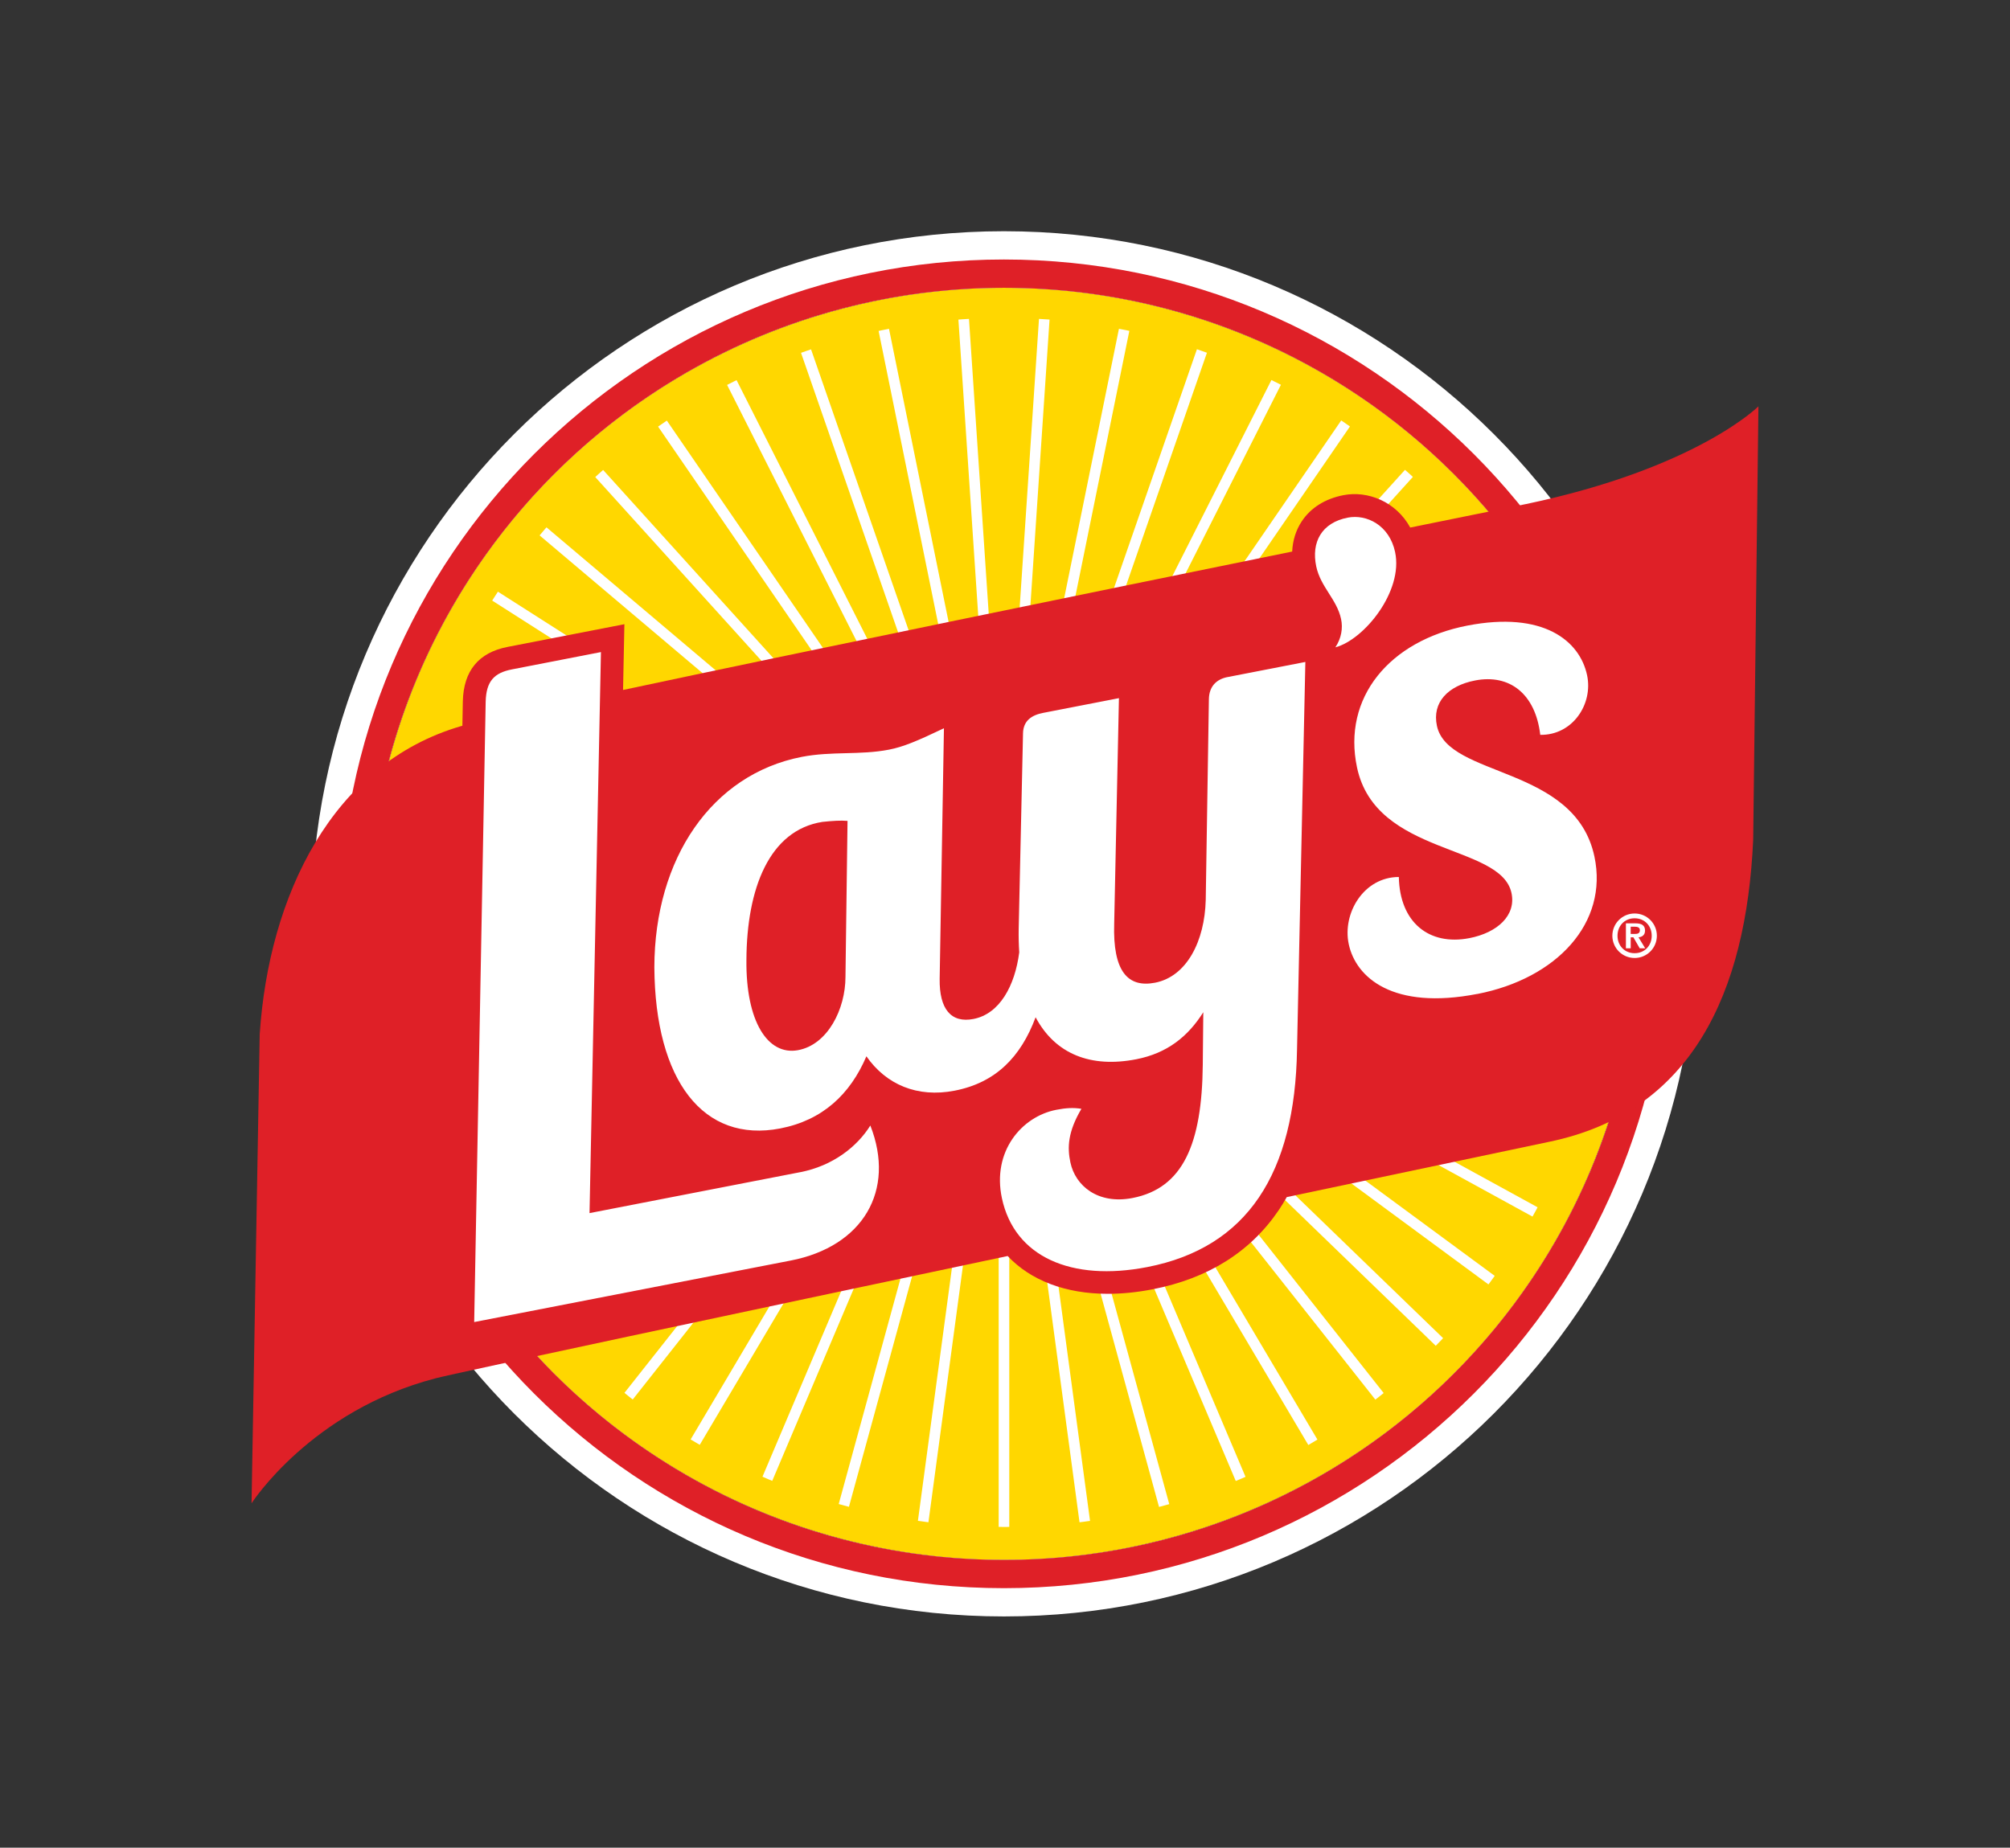 <?xml version="1.0" encoding="UTF-8"?><svg id="Layer_2" xmlns="http://www.w3.org/2000/svg" xmlns:xlink="http://www.w3.org/1999/xlink" viewBox="0 0 808.26 743.14"><rect x="0" y="0" width="808.26" height="743.14" fill="#333333" stroke="none"/><defs><style>.cls-1{fill:none;}.cls-2{fill:#df2027;}.cls-3{fill:#fff;}.cls-4{fill:gold;}.cls-5{clip-path:url(#clippath);}</style><clipPath id="clippath"><path class="cls-1" d="M646.94,371c0-134.29-108.86-243.15-243.15-243.15-89.28,0-167.31,48.11-209.6,119.83-6.21,10.53,3.94,27.94-.65,39.41-11.17,27.92-32.9,52.01-32.9,83.91,0,134.29,108.86,243.15,243.15,243.15,98.42,0,183.19-58.48,221.44-142.58,1.69-3.71-.1-22.91-.1-22.91,0,0,21.81-59.18,21.81-77.66ZM253.05,291.02c-8.55,0-15.48-6.93-15.48-15.48s6.93-15.48,15.48-15.48,15.48,6.93,15.48,15.48-6.93,15.48-15.48,15.48Z"/></clipPath></defs><g id="Layer_2-2"><g id="Logo_Updated_20250702"><circle class="cls-4" cx="403.71" cy="371.58" r="255.83"/><g id="Lays_Logo_PMS"><path class="cls-3" d="M403.71,93c-153.85,0-278.57,124.72-278.57,278.57s124.72,278.57,278.57,278.57,278.57-124.72,278.57-278.57S557.56,93,403.71,93ZM403.71,627.41c-141.29,0-255.83-114.54-255.83-255.83s114.54-255.83,255.83-255.83,255.83,114.54,255.83,255.83-114.54,255.83-255.83,255.83h0Z"/><path class="cls-2" d="M403.71,104.37c-147.57,0-267.2,119.63-267.2,267.2s119.63,267.2,267.2,267.2,267.2-119.63,267.2-267.2S551.28,104.37,403.71,104.37ZM403.71,627.41c-141.29,0-255.83-114.54-255.83-255.83s114.54-255.83,255.83-255.83,255.83,114.54,255.83,255.83-114.54,255.83-255.83,255.83h0Z"/><g id="Rays_PMS_102_80_TINT"><g class="cls-5"><path id="Rays_PMS_102_80_TINT-2" class="cls-3" d="M676.23,363.44l-.14-4.26-240.61,8.04,237.39-40.04-.71-4.2-237.39,40.04,229.94-71.33-1.26-4.07-229.94,71.33,218.38-101.34-1.79-3.87-218.38,101.34,202.92-129.54-2.29-3.59-202.92,129.54,183.85-155.43-2.75-3.26-183.85,155.43,161.49-178.55-3.16-2.86-161.49,178.55,136.23-198.48-3.52-2.41-136.25,198.48,108.58-214.87-3.81-1.92-108.58,214.87,78.98-227.43-4.03-1.4-78.97,227.42,47.95-235.92-4.18-.85-47.95,235.92,16.08-240.2-4.25-.28-16.08,240.21-16.08-240.22-4.25.28,16.08,240.21-47.96-235.92-4.18.85,47.95,235.92-78.97-227.42-4.03,1.4,78.97,227.43-108.57-214.88-3.81,1.92,108.58,214.87-136.25-198.47-3.52,2.41,136.25,198.49-161.48-178.56-3.16,2.86,161.49,178.55-183.85-155.43-2.75,3.26,183.85,155.43-202.93-129.55-2.29,3.59,202.93,129.54-218.39-101.33-1.79,3.87,218.38,101.34-229.95-71.33-1.26,4.07,229.93,71.33-237.39-40.04-.71,4.2,237.39,40.04-240.61-8.04-.14,4.26,240.62,8.04-239.54,24.1.43,4.24,239.54-24.1-234.19,55.81.99,4.15,234.18-55.81-224.65,86.52,1.53,3.98,224.67-86.53-211.13,115.7,2.05,3.74,211.13-115.7-193.82,142.81,2.53,3.43,193.81-142.8-173.05,167.36,2.96,3.06,173.06-167.37-149.21,188.94,3.35,2.64,149.2-188.94-122.69,207.14,3.67,2.17,122.69-207.14-93.99,221.64,3.93,1.66,93.98-221.64-63.6,232.19,4.11,1.13,63.6-232.19-32.09,238.6,4.23.57,32.09-238.6v240.75h4.26v-240.75l32.09,238.61,4.23-.57-32.09-238.59,63.6,232.18,4.11-1.13-63.6-232.19,93.99,221.65,3.93-1.66-93.98-221.64,122.69,207.14,3.67-2.17-122.68-207.13,149.2,188.93,3.35-2.64-149.21-188.94,173.06,167.37,2.96-3.06-173.06-167.37,193.82,142.81,2.53-3.43-193.82-142.81,211.12,115.7,2.05-3.74-211.12-115.7,224.65,86.52,1.53-3.98-224.66-86.53,234.19,55.81.99-4.15-234.19-55.81,239.53,24.1.43-4.24-239.54-24.1,240.61-8.04h0Z"/></g></g><path id="Ribbon_PMS_2035" class="cls-2" d="M613.59,202.74c-.68.14-18.48,3.74-46.51,9.44-5.72-10.46-17.1-14.92-26.86-13.02-7.35,1.43-13.14,5.06-16.75,10.51-2.36,3.56-3.65,7.68-3.86,12.17-80.91,16.49-195.86,40.05-269.07,55.67l.54-26.45-46.96,9.13c-11.64,2.26-17.7,9.6-18.01,21.86l-.18,9.86c-.18.05-.37.09-.54.14-51.95,15.18-77.3,68.34-80.96,123.98l-3.28,188.61s23.88-37.26,74.03-50.28c8.85-2.3,120.46-26.01,230.02-49.18,9.25,9.83,23.27,15.2,40.31,15.2,5.67,0,11.67-.59,17.94-1.81,22.33-4.34,39.42-15.08,50.8-31.91,1.12-1.66,2.17-3.4,3.18-5.18,60.99-12.87,105.52-22.24,105.52-22.24,57.35-11.87,79.25-60,82.04-121.44l2.11-174.37s-24.79,24.89-93.51,39.32h0Z"/><g id="Lay_s"><path id="Lay_s-2" class="cls-3" d="M594.07,399.76c-33.9,6.59-48.85-6.53-51.72-20.05-2.63-12.39,6.03-26.97,20.15-26.98.36,18.3,12.17,27.73,28.37,24.59,11.3-2.2,18.84-9.14,16.93-18.14-4.23-19.9-54.53-14.81-62.11-50.47-5.98-28.15,13.08-51.01,44.34-57.09,30.51-5.93,45.22,6.06,48.17,19.95,2.47,11.64-5.84,24.2-18.83,23.99-1.92-16.43-12.28-24.58-26.22-21.87-10.92,2.12-17.34,8.84-15.34,18.23,4.47,21.02,55.52,15.79,63.34,52.58,5.66,26.65-15.07,49.05-47.08,55.28v-.02ZM561.01,222.08c-2.31-10.89-11.5-15.35-19.03-13.89-10.55,2.05-14.76,9.9-12.69,19.66,1.76,8.26,8.31,13.24,9.98,21.12.8,3.75.09,7.8-2.29,11.39,11.52-3.02,27.38-22.52,24.02-38.29h.01ZM321.81,471.45l-84.75,16.47,4.59-225.65-35.78,6.96c-7.16,1.39-10.36,4.75-10.57,13l-4.62,249.51,127.31-24.75c29-5.64,42.26-28.15,31.99-54.3-5.26,8.45-14.99,16.2-28.17,18.77h0ZM493.64,272.31c-4.52.88-7.43,3.79-7.52,8.89l-1.27,80.77c-.42,16.5-7.58,30.79-20.38,33.28-10.92,2.12-17.04-4.51-16.43-23.78l1.91-90.67-30.51,5.93c-4.52.88-7.97,3.11-8.06,8.21l-1.74,78.52c-.06,3.36.02,6.54.22,9.58-1.75,13.5-7.9,24.75-18.38,26.79-9.04,1.76-13.79-3.97-13.62-16.12l1.72-100.8c-11.04,5.27-16.45,7.5-22.1,8.6-11.68,2.27-23.02.57-35.07,2.91-36.16,7.03-59.18,40.82-59.28,84.62.29,45.68,19.76,70.82,50.65,64.82,16.95-3.29,28.08-13.67,34.62-29.01,7.91,11.36,20.43,16.75,35.49,13.82,16.53-3.21,26.6-13.57,32.55-29.52,7.9,14.84,22.19,20.45,40.47,16.89,12.43-2.42,20.81-9.13,26.96-18.92l-.21,21.15c-.32,31.73-7.89,49.61-28.23,53.57-13.94,2.71-23.01-4.91-25-14.29-1.28-6.01-1.05-12.31,4.43-21.58-3.25-.54-6.35-.33-10.11.4-13.94,2.71-25.86,16.75-21.87,35.52,5.03,23.65,27.94,33.66,58.45,27.73,40.3-7.83,59.44-37.75,60.23-87.54l3.35-155.84-31.26,6.08h-.01ZM339.98,392.92c0,12.8-7.06,27.32-19.18,29.48-12.09,2.15-20.9-11.57-20.65-36.25.12-28.95,9.29-52.24,30.55-55.58,4.22-.43,7.32-.64,10.11-.4l-.83,62.76h0Z"/><path id="_horizontal" class="cls-3" d="M657.31,367.41c4.95,0,8.95,4.01,8.95,8.95s-4,8.95-8.95,8.95-8.95-4-8.95-8.95,4.01-8.95,8.95-8.95M657.31,383.38c4.08,0,6.88-3.09,6.88-7.02s-2.8-7.02-6.88-7.02-6.88,3.09-6.88,7.02,2.8,7.02,6.88,7.02M653.8,371.37h3.84c2.54,0,3.86.82,3.86,2.92,0,1.79-1.13,2.54-2.62,2.71l2.69,4.41h-2.21l-2.54-4.41h-1.08v4.41h-1.93v-10.04h-.01ZM657.43,375.63c1.04,0,2-.16,2-1.53,0-1.18-1.15-1.37-1.98-1.37h-1.72v2.9h1.7,0Z"/></g></g></g><rect class="cls-1" width="808.26" height="743.14"/></g></svg>